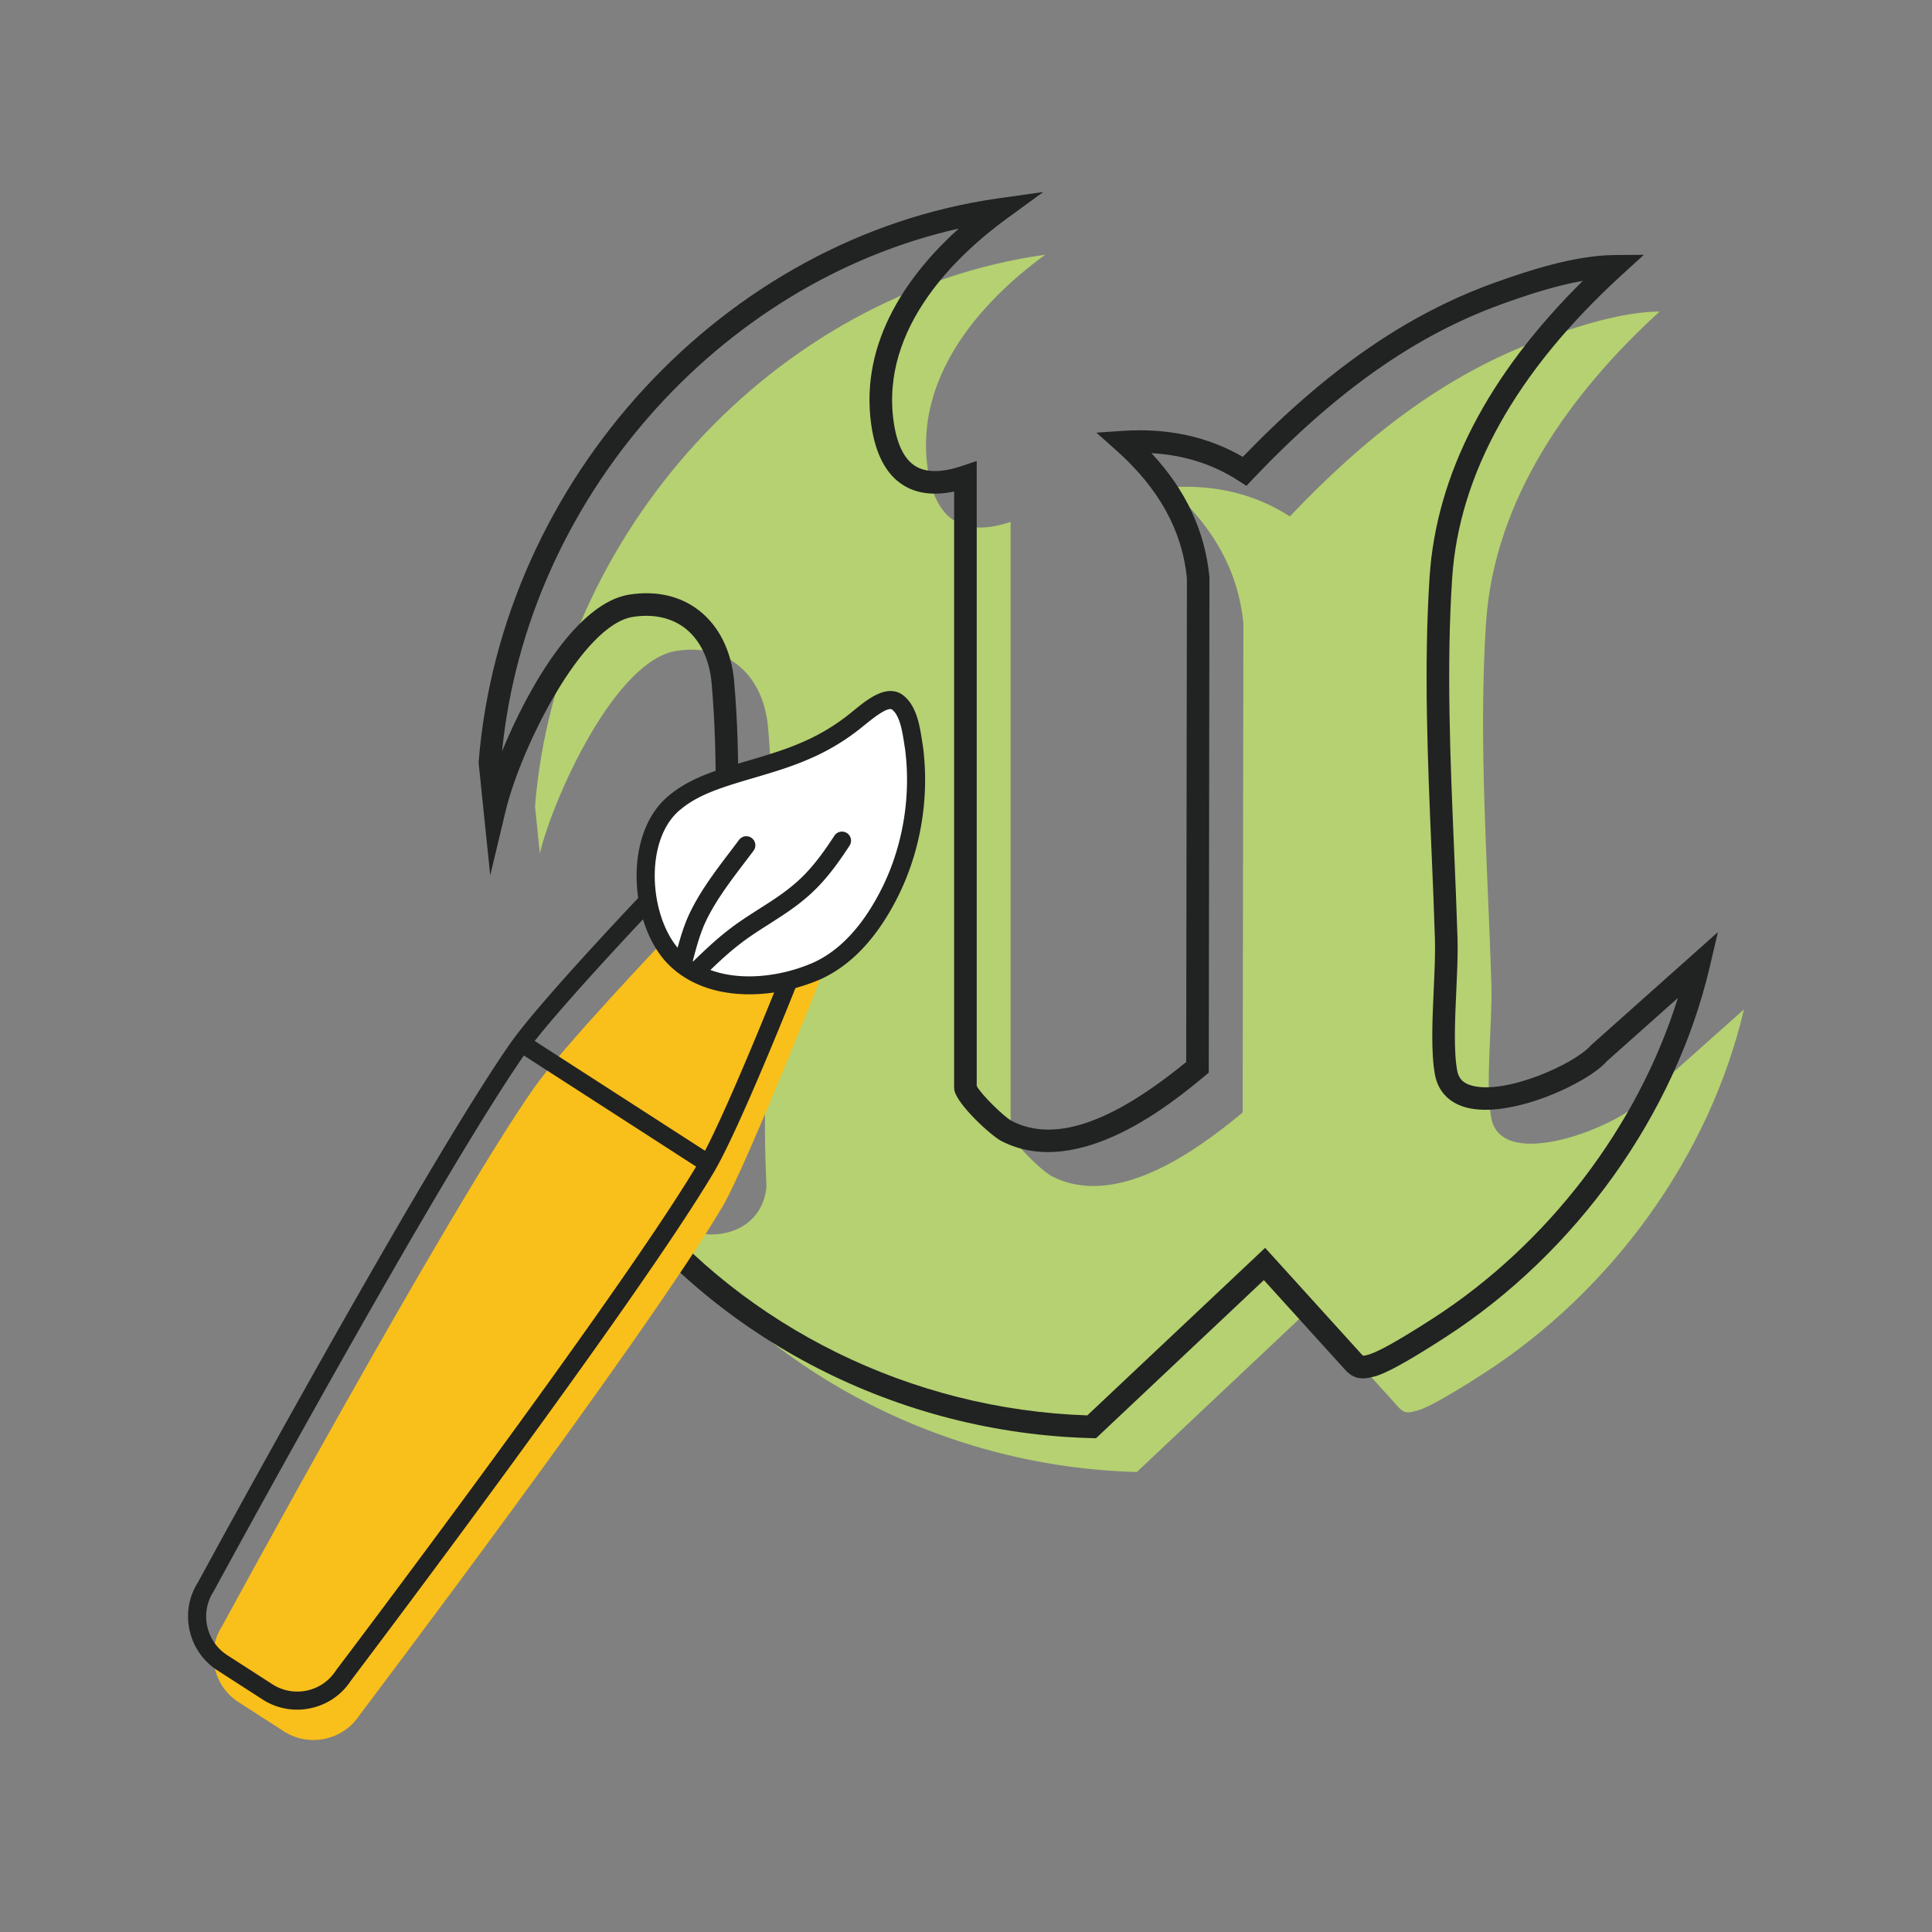 <svg xmlns="http://www.w3.org/2000/svg" viewBox="0 0 800 800" style="enable-background:new 0 0 800 800" xml:space="preserve"><rect x="0" y="0" width="800" height="800" fill="#808080" stroke="none"/><path style="fill:#b5d171" d="M418.468 469.193c.856 3.965 12.976 15.735 17.029 17.828 26.392 13.634 59.232-9.863 79.062-26.361l.303-202.517c-2.273-23.172-13.783-41.243-30.741-56.369 17.897-1.205 34.888 2.302 49.973 12.071 29.951-31.529 63.381-58.626 104.889-73.609 14.803-5.343 32.944-11.115 48.241-11.244-36.831 33.626-68.533 77.482-71.895 129.022-3.205 49.135.731 100.66 2.234 149.615.482 15.715-2.673 41.539-.04 55.373 4.353 22.877 53.397 3.264 63.391-8.319l41.219-36.703c-14.333 61.195-55.082 116.754-107.674 150.665-5.994 3.865-21.84 14.011-27.753 15.493-2.932.735-4.811 1.466-7.26-1.06l-37.134-40.985-71.569 67.43c-77.527-2-151.91-39.272-197.931-101.402 6.831-1.972 14.676 3.06 21.536 3.057 12.405-.006 22.005-7.426 23.047-19.984-3.12-61.126 6.012-129.877.626-190.13-1.869-20.91-16.151-34.876-37.908-31.546-25.417 3.89-51.059 60.831-56.574 83.875l-2.003-19.43c9.012-112.678 98.564-212.6 211.294-228.507-28.026 20.43-54.051 51.354-48.702 88.595 2.937 20.448 13.851 28.92 34.34 22.049v253.093z"/><path style="fill:#212222" d="m453.838 595.54-1.923-.05c-79.833-2.06-155.185-40.675-201.569-103.289l-4.005-5.412 6.467-1.868c5.275-1.548 10.564-.018 15.222 1.32 2.786.799 5.417 1.553 7.6 1.553h.005c10.541-.005 17.588-6.019 18.396-15.697-1.452-27.544-.292-57.728.831-86.916 1.32-34.422 2.69-70.014-.206-102.408-.872-9.723-4.732-17.734-10.874-22.548-5.668-4.439-13.181-6.097-21.671-4.791-21.232 3.247-46.566 54.581-52.732 80.34l-6.389 26.695-4.814-46.735C207.503 198.185 300.059 98.12 413.47 82.117l18.533-2.617-15.126 11.03c-19.917 14.514-52.485 44.753-46.826 84.149 1.338 9.308 4.366 15.478 9.006 18.337 4.453 2.74 10.92 2.731 19.214-.059l6.166-2.069v258.79c1.662 3.343 11.409 12.884 14.505 14.487 17.487 9.015 41.136 1.046 72.238-24.416l.301-200.322c-1.955-19.657-11.505-37.103-29.179-52.869l-8.303-7.408 11.103-.749c18.442-1.21 35.071 2.384 49.516 10.778 34.815-36.08 67.963-59.016 104.07-72.046 14.665-5.293 33.573-11.386 49.79-11.523l12.212-.1-9.02 8.23c-43.862 40.044-67.543 82.395-70.379 125.874-2.393 36.683-.763 75.101.818 112.255.525 12.409 1.05 24.74 1.425 36.911.183 6.102-.151 13.468-.507 21.264-.566 12.436-1.151 25.302.384 33.376.621 3.27 2.512 5.165 6.12 6.129 14.021 3.786 42.57-9.02 49.137-16.629l52.681-46.963-3.37 14.386c-14.304 61.067-55.308 118.461-109.693 153.527-15.222 9.815-24.484 14.93-29.152 16.094-3.384.868-7.591 1.95-11.751-2.338l-34.043-37.569-69.502 65.483zM264.276 494.895c44.643 54.96 113.273 88.757 185.958 91.187l73.635-69.37 40.337 44.516c.438.247 1.338.005 2-.169 2.649-.667 8.728-3.266 27.01-15.053 47.9-30.883 85.021-79.714 101.554-132.761l-29.453 26.224c-7.714 8.988-39.999 24-58.212 19.118-7.02-1.886-11.596-6.65-12.884-13.423-1.74-9.152-1.128-22.571-.539-35.546.347-7.613.676-14.807.498-20.557-.37-12.13-.891-24.425-1.42-36.797-1.585-37.4-3.229-76.074-.804-113.264 2.772-42.52 24.11-83.751 63.464-122.718-11.482 2.023-23.539 6.029-33.555 9.646-35.596 12.847-68.351 35.861-103.088 72.43l-2.672 2.818-3.261-2.11c-10.6-6.869-22.694-10.692-36.048-11.418 14.254 15.3 22.137 32.184 24.014 51.33l-.288 205.172-1.681 1.398c-12.916 10.746-52.206 43.433-84.199 26.923-4.325-2.238-18.145-14.948-19.456-20.995l-.105-.991V203.519c-8.308 1.758-15.336.904-20.931-2.539-7.116-4.384-11.61-12.783-13.363-24.968-5.065-35.276 16.35-63.423 36.199-81.372C297.497 117.087 218.29 206.744 207.9 311.07c10.998-26.836 31.129-61.569 52.796-64.88 11.139-1.708 21.114.603 28.855 6.673 8.198 6.426 13.318 16.752 14.423 29.079 2.946 32.988 1.566 68.885.233 103.6-1.114 28.983-2.265 58.952-.845 86.706-1.219 15.14-12.354 24.895-27.722 24.9h-.009c-3.498 0-6.892-.973-10.176-1.914-.398-.115-.791-.229-1.179-.339z"/><path style="fill:#f9bf1a" d="M346.233 389.157S309.4 482.4 299.165 499.668c-32.947 55.571-150.219 210.428-150.219 210.428-6.783 10.518-20.926 13.577-31.444 6.794l-18.749-12.085c-10.518-6.783-13.577-20.926-6.794-31.444 0 0 92.329-170.154 129.184-222.928 11.628-16.647 54.025-61.222 54.025-61.222"/><path style="fill:#212222" d="M126.115 707.755a26.317 26.317 0 0 1-17.366-4.029L90 691.641c-5.923-3.822-10.017-9.745-11.519-16.68-1.492-6.892-.24-13.925 3.528-19.827 2.918-5.368 93.2-171.407 129.336-223.167 11.65-16.68 52.642-59.839 54.385-61.668a3.75 3.75 0 0 1 5.302-.131 3.75 3.75 0 0 1 .131 5.302c-.425.446-42.343 44.564-53.666 60.787-36.322 52.011-128.04 220.87-128.966 222.568-.044.087-.098.163-.142.24-2.733 4.246-3.647 9.32-2.58 14.307 1.078 4.976 4.007 9.222 8.253 11.966l18.749 12.085c8.808 5.673 20.589 3.136 26.261-5.673l.163-.229c1.176-1.546 117.534-155.325 149.99-210.08 9.973-16.822 32.881-74.32 33.11-74.897a3.749 3.749 0 0 1 6.968 2.766c-.947 2.384-23.365 58.631-33.632 75.953-32.304 54.504-146.691 205.801-150.382 210.668-3.822 5.858-9.712 9.908-16.604 11.389-.86.185-1.72.327-2.58.436l.01-.001z"/><path style="fill:#212222" d="M293.286 485.296a3.707 3.707 0 0 1-2.461-.577l-74.973-48.342a3.748 3.748 0 0 1-1.121-5.183 3.748 3.748 0 0 1 5.183-1.121l74.973 48.342a3.748 3.748 0 0 1 1.121 5.183 3.72 3.72 0 0 1-2.722 1.688v.01z"/><path style="fill:#fff" d="M338.666 401.863c-18.542 8.275-45.565 9.951-60.351-6.337-13.74-15.439-15.961-49.975 1.503-63.563 5.673-4.682 12.586-7.513 19.533-9.853 11.28-3.745 23.006-6.402 33.926-11.138a89.228 89.228 0 0 0 22.015-13.381c4.355-3.451 11.454-9.777 16.016-7.001 5.4 3.735 6.141 12.978 7.197 19.097 2.57 19.936-.686 40.568-9.407 58.674-6.696 13.74-16.321 26.915-30.257 33.426l-.163.076h-.012z"/><path style="fill:#212222" d="M318.36 411.248c-15.668 1.829-32.086-1.383-42.822-13.207-8.503-9.549-13.076-25.565-11.683-40.818 1.111-12.183 5.945-22.189 13.61-28.178 6.359-5.237 14.023-8.242 20.676-10.485 3.952-1.317 7.981-2.504 11.879-3.647 7.273-2.145 14.797-4.355 21.743-7.382a85.137 85.137 0 0 0 21.122-12.826c.425-.337.806-.642 1.198-.969 5.063-4.083 12.717-10.256 19.152-6.358.065.033.12.076.185.12 6.054 4.181 7.393 12.848 8.373 19.173.131.827.25 1.633.381 2.384 0 .054.022.098.022.152 2.657 20.621-.806 42.212-9.755 60.776-8.46 17.366-19.239 29.212-32.043 35.2l-.131.065-.087.044c-6.576 2.929-14.111 5.063-21.83 5.967l.01-.011zm20.306-9.385zm29.691-108.225c-2.548.294-7.513 4.301-9.549 5.945a55.6 55.6 0 0 1-1.187.947 92.279 92.279 0 0 1-22.886 13.893c-7.349 3.19-15.09 5.477-22.592 7.687-3.833 1.132-7.807 2.297-11.617 3.571-6.01 2.025-12.902 4.714-18.324 9.189-.033.022-.054.044-.087.065-6.032 4.693-9.864 12.858-10.79 22.973-1.198 13.087 2.733 27.209 9.788 35.124 13.479 14.84 38.467 13.229 55.985 5.422l.109-.054c11.236-5.259 20.817-15.918 28.504-31.694 8.307-17.235 11.53-37.302 9.07-56.475a87.876 87.876 0 0 1-.381-2.417c-.762-4.921-1.807-11.65-5.117-14.067-.25-.12-.566-.163-.925-.12l-.001.011z"/><path style="fill:#212222" d="M290.128 404.476a3.735 3.735 0 0 1-3.125-1.111 3.74 3.74 0 0 1 .076-5.302c4.595-4.464 9.527-9.168 14.916-13.272 3.93-3.059 8.231-5.792 12.39-8.449 5.161-3.288 10.028-6.402 14.35-10.104 6.903-5.738 12.129-13.087 16.767-20.186 1.132-1.731 3.451-2.221 5.194-1.089s2.221 3.451 1.089 5.193c-4.954 7.589-10.594 15.482-18.204 21.819-4.671 4.007-9.995 7.404-15.145 10.692-4.018 2.559-8.166 5.204-11.857 8.068-5.085 3.876-9.832 8.395-14.252 12.706a3.707 3.707 0 0 1-2.178 1.034l-.021.001z"/><path style="fill:#212222" d="M283.062 403.169a3.624 3.624 0 0 1-1.361-.098 3.752 3.752 0 0 1-2.7-4.562l.185-.729c1.557-6.075 3.168-12.358 5.781-18.335 4.442-9.788 11.084-18.52 17.508-26.969a439.365 439.365 0 0 0 3.549-4.704c1.241-1.655 3.593-2.003 5.248-.762s1.992 3.593.762 5.248c-1.176 1.579-2.384 3.157-3.593 4.747-6.173 8.122-12.554 16.517-16.637 25.488-2.352 5.379-3.887 11.367-5.368 17.148l-.185.74a3.734 3.734 0 0 1-3.201 2.787l.012.001z"/></svg>